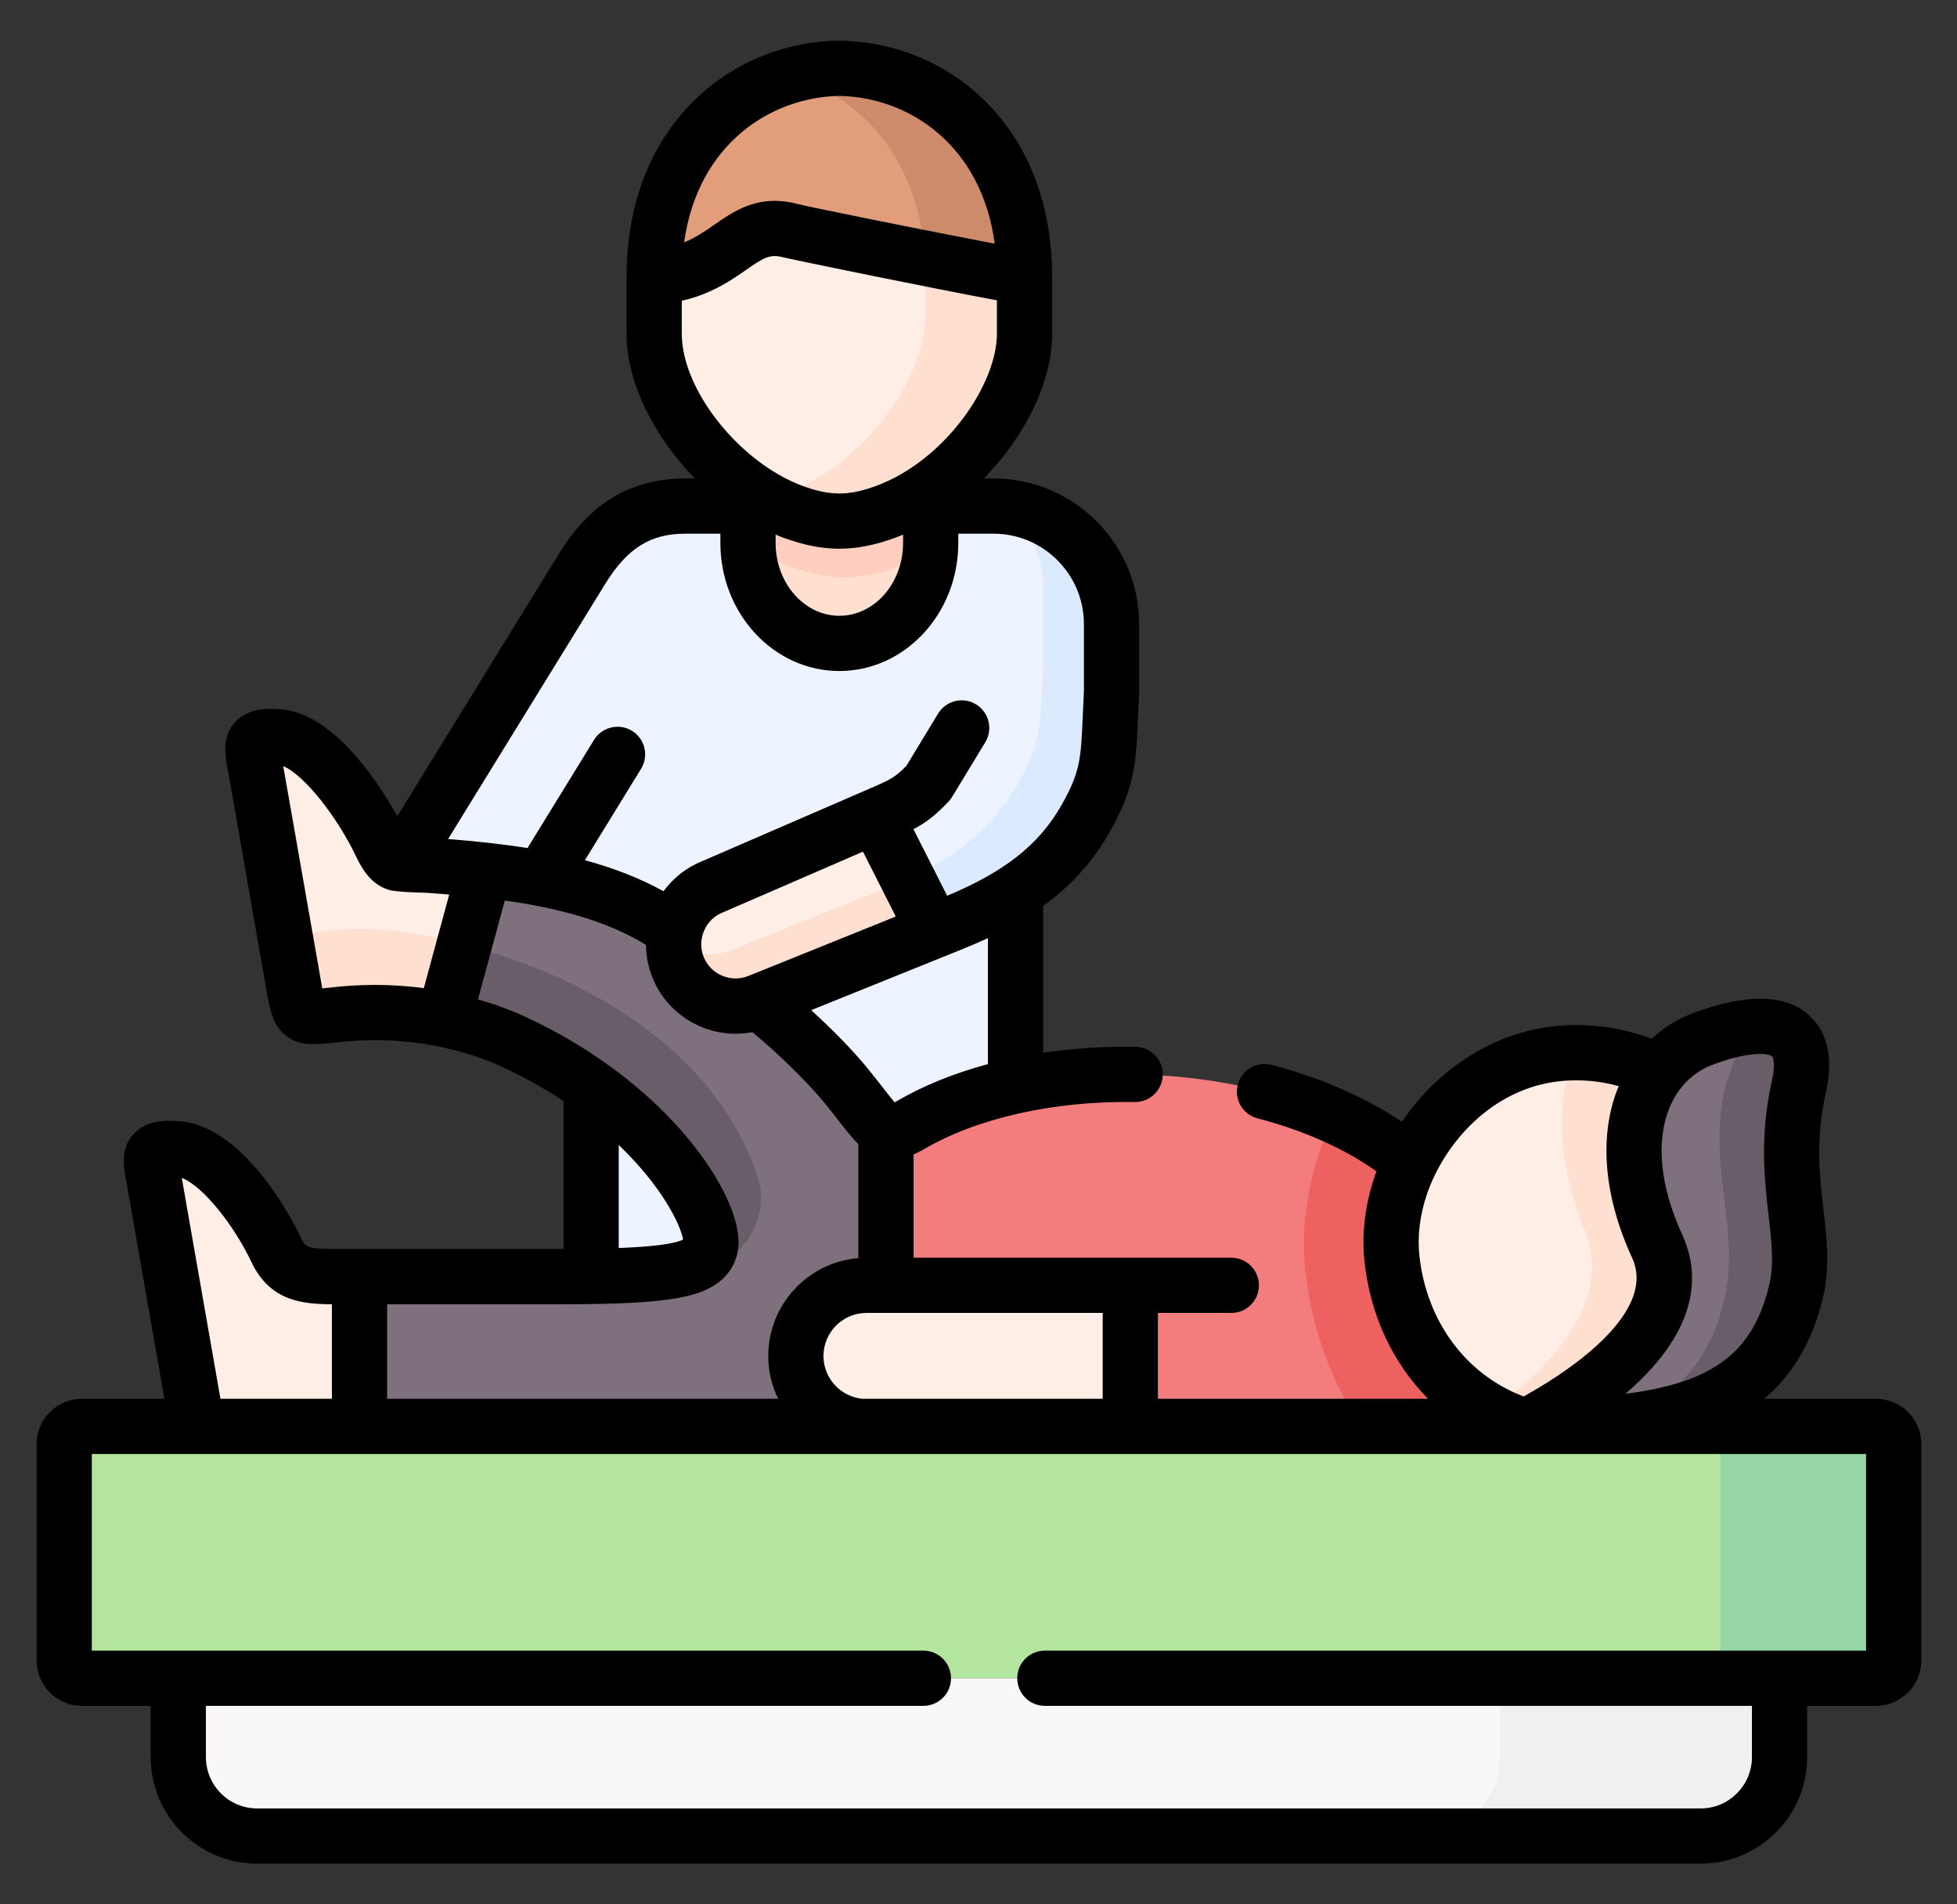 <svg width="37" height="36" viewBox="0 0 37 36" fill="none" xmlns="http://www.w3.org/2000/svg">
<rect x="0" y="0" width="37" height="36" fill="#333333" stroke="none"/>
<path fill-rule="evenodd" clip-rule="evenodd" d="M35.803 31.39V27.299C35.803 27.115 35.651 26.965 35.468 26.965H32.159C32.343 26.965 32.495 27.115 32.495 27.299V31.39C32.495 31.576 32.343 31.726 32.159 31.726H33.645H35.468C35.651 31.726 35.803 31.576 35.803 31.39Z" fill="#78C2A4"/>
<path fill-rule="evenodd" clip-rule="evenodd" d="M19.201 24.298V16.855L16.559 16.597L14.34 18.936C14.34 18.936 11.008 20.344 11.177 20.423C11.299 20.478 11.177 24.298 11.177 24.298H19.201V24.298Z" fill="#EDF4FF"/>
<path fill-rule="evenodd" clip-rule="evenodd" d="M20.508 15.504C21.015 14.624 20.952 14.277 21.015 13.079V11.799C21.015 10.572 20.011 9.567 18.784 9.567H12.954C12.021 9.567 11.455 10.023 10.995 10.769L7.564 16.34C7.687 16.362 11.236 19.532 11.595 19.601C12.503 19.774 17.657 17.597 17.657 17.597L18.016 17.453C18.9 17.096 19.642 16.66 20.186 15.977C20.303 15.831 20.409 15.673 20.508 15.504Z" fill="#EDF4FF"/>
<path fill-rule="evenodd" clip-rule="evenodd" d="M16.75 21.384C16.58 21.305 16.411 21.031 15.99 20.516C15.566 19.999 14.866 19.342 14.339 18.936C13.405 18.158 13.405 18.158 12.763 17.6C12.033 17.074 11.139 16.782 10.232 16.608C9.873 16.539 9.514 16.49 9.159 16.45L7.565 17.596L8.393 19.271C8.969 19.388 9.421 19.559 9.703 19.69C12.305 20.893 13.394 22.769 13.44 23.432C13.479 23.99 12.814 24.134 10.607 24.134H6.797L5.808 25.634L6.797 26.965H16.269L19.2 24.298L16.75 21.384Z" fill="#7E707D"/>
<path fill-rule="evenodd" clip-rule="evenodd" d="M28.851 26.966H21.371H16.269H6.798H3.73H1.548C1.365 26.966 1.215 27.116 1.215 27.299V31.391C1.215 31.576 1.365 31.726 1.548 31.726H3.371H33.645H35.468C35.651 31.726 35.803 31.576 35.803 31.391V27.299C35.803 27.116 35.651 26.966 35.468 26.966H28.851Z" fill="#B3E59F"/>
<path fill-rule="evenodd" clip-rule="evenodd" d="M33.645 31.726H3.371V33.218C3.371 34.038 4.042 34.709 4.863 34.709H32.154C32.974 34.709 33.645 34.038 33.645 33.218V31.726Z" fill="#F9F7F8"/>
<path fill-rule="evenodd" clip-rule="evenodd" d="M17.657 17.596L16.558 15.424L13.471 16.764C13.098 16.912 12.844 17.233 12.763 17.6C12.716 17.821 12.729 18.06 12.82 18.285C13.059 18.883 13.743 19.175 14.339 18.936L17.657 17.596Z" fill="#FFEEE6"/>
<path fill-rule="evenodd" clip-rule="evenodd" d="M18.015 17.452C18.899 17.095 19.641 16.659 20.185 15.976C20.302 15.83 20.408 15.673 20.507 15.503C21.014 14.623 20.951 14.276 21.014 13.078V11.798C21.014 10.673 20.172 9.738 19.087 9.588C19.483 9.991 19.728 10.543 19.728 11.149V12.429C19.666 13.627 19.73 13.976 19.223 14.856C19.124 15.025 19.016 15.183 18.899 15.329C18.447 15.896 17.858 16.294 17.161 16.617L17.656 17.596L18.015 17.452Z" fill="#DBEAFF"/>
<path fill-rule="evenodd" clip-rule="evenodd" d="M17.657 17.597L17.162 16.618C17.022 16.683 16.88 16.744 16.732 16.804L16.373 16.95L16.367 16.94L13.846 17.958C13.465 18.11 13.049 18.047 12.736 17.826C12.733 17.979 12.759 18.135 12.82 18.285C13.059 18.883 13.743 19.175 14.339 18.936L17.657 17.597Z" fill="#FFDFCF"/>
<path fill-rule="evenodd" clip-rule="evenodd" d="M6.407 24.134C5.838 24.134 5.462 24.132 5.225 23.633C4.909 22.964 4.122 21.775 3.351 21.715C2.759 21.67 2.84 21.885 2.913 22.297L3.729 26.965H6.797V24.134H6.407Z" fill="#FFEEE6"/>
<path fill-rule="evenodd" clip-rule="evenodd" d="M8.394 19.272L9.159 16.451C8.8 16.411 8.447 16.383 8.112 16.358C7.851 16.34 7.687 16.362 7.565 16.34C7.419 16.316 7.33 16.233 7.202 15.963C6.884 15.296 6.042 13.988 5.269 13.929C4.677 13.884 4.76 14.101 4.831 14.511L5.551 18.619C5.677 19.339 5.685 19.242 6.484 19.169C7.206 19.102 7.855 19.163 8.394 19.272Z" fill="#FFEEE6"/>
<path fill-rule="evenodd" clip-rule="evenodd" d="M26.664 21.976C25.106 20.666 22.504 20.12 20.188 20.369C19.079 20.487 18.037 20.789 17.207 21.274C16.994 21.398 16.873 21.44 16.751 21.384V24.298L21.371 26.966H28.852C28.83 24.926 29.174 24.399 26.664 21.976Z" fill="#F37C7C"/>
<path fill-rule="evenodd" clip-rule="evenodd" d="M15.869 12.164C16.818 12.164 17.595 11.309 17.595 10.264V9.567H14.141V10.264C14.141 11.309 14.918 12.164 15.869 12.164Z" fill="#FFDFCF"/>
<path fill-rule="evenodd" clip-rule="evenodd" d="M17.001 9.567C18.325 8.951 19.369 7.488 19.369 6.308V5.237C18.136 3.264 13.613 2.503 12.367 5.237V6.308C12.367 7.488 13.411 8.951 14.736 9.569C15.082 9.725 15.453 9.844 15.835 9.851C16.241 9.858 16.636 9.733 17.001 9.567Z" fill="#FFEEE6"/>
<path fill-rule="evenodd" clip-rule="evenodd" d="M19.369 5.237C19.369 2.637 17.619 1.319 15.869 1.292C14.119 1.319 12.367 2.637 12.367 5.237C13.786 5.139 13.961 4.107 14.938 4.359C15.257 4.442 19.16 5.223 19.369 5.237Z" fill="#E29D7B"/>
<path fill-rule="evenodd" clip-rule="evenodd" d="M15.869 9.851C15.589 9.851 15.309 9.792 14.991 9.676C14.906 9.644 14.819 9.607 14.736 9.567H14.141V10.09C14.141 10.55 15.431 10.917 15.918 10.915C16.762 10.915 17.595 10.538 17.595 10.09V9.567H17.001C17.001 9.569 17.001 9.569 17.001 9.567C16.98 9.579 16.958 9.587 16.938 9.597C16.78 9.668 16.613 9.729 16.447 9.771C16.252 9.822 16.068 9.851 15.869 9.851Z" fill="#FFCEBF"/>
<path fill-rule="evenodd" clip-rule="evenodd" d="M19.369 5.237C19.369 2.637 17.619 1.319 15.87 1.292C15.554 1.295 15.24 1.343 14.935 1.432C16.244 1.812 17.367 2.963 17.489 4.882C18.424 5.067 19.275 5.231 19.369 5.237Z" fill="#CE8B6B"/>
<path fill-rule="evenodd" clip-rule="evenodd" d="M17.003 9.567C18.326 8.952 19.37 7.488 19.37 6.308V5.237C19.275 5.231 18.425 5.067 17.49 4.882V5.953C17.49 7.208 16.31 8.784 14.866 9.321C14.732 9.37 14.606 9.41 14.481 9.437C14.566 9.484 14.651 9.528 14.738 9.569C14.821 9.607 14.908 9.644 14.992 9.676C15.31 9.792 15.59 9.851 15.87 9.851C16.172 9.851 16.464 9.78 16.746 9.676C16.835 9.642 16.918 9.607 17.003 9.567Z" fill="#FFDFCF"/>
<path fill-rule="evenodd" clip-rule="evenodd" d="M8.393 19.271L8.774 17.867C8.147 17.669 7.257 17.498 6.208 17.594C5.409 17.667 5.401 17.764 5.274 17.044L5.551 18.618C5.677 19.338 5.685 19.242 6.484 19.169C7.206 19.102 7.855 19.163 8.393 19.271Z" fill="#FFDFCF"/>
<path fill-rule="evenodd" clip-rule="evenodd" d="M21.37 26.966V24.298H16.749H16.383C15.649 24.298 15.047 24.9 15.047 25.634C15.047 26.33 15.585 26.906 16.268 26.966H21.37V26.966Z" fill="#FFEEE6"/>
<path fill-rule="evenodd" clip-rule="evenodd" d="M31.975 23.638C32.112 22.841 31.975 21.708 31.358 20.262C30.78 19.976 30.119 19.848 29.435 19.921C28.188 20.053 27.176 20.923 26.663 21.976C26.59 22.128 26.527 22.282 26.474 22.438C26.328 22.882 26.268 23.343 26.316 23.785C26.474 25.267 27.401 26.526 28.851 26.965L29.606 26.725C30.694 26.378 31.523 25.489 31.794 24.379L31.975 23.638Z" fill="#FFEEE6"/>
<path fill-rule="evenodd" clip-rule="evenodd" d="M33.958 24.408C34.215 23.329 33.621 22.284 34.007 20.559C34.297 19.265 33.333 19.226 32.23 19.626C31.875 19.756 31.579 19.974 31.358 20.262C30.79 20.995 30.701 22.191 31.33 23.558C32.167 25.369 28.851 26.965 28.851 26.965C31.709 26.965 33.449 26.549 33.958 24.408Z" fill="#7E707D"/>
<path fill-rule="evenodd" clip-rule="evenodd" d="M31.33 23.559C30.701 22.191 30.79 20.996 31.358 20.262C30.88 20.027 30.348 19.897 29.79 19.901C29.413 20.735 29.419 21.931 29.965 23.27C30.551 24.707 29.095 26.023 28.174 26.682C28.385 26.796 28.61 26.893 28.851 26.966C28.851 26.966 32.167 25.37 31.33 23.559Z" fill="#FFDFCF"/>
<path fill-rule="evenodd" clip-rule="evenodd" d="M33.958 24.409C34.214 23.33 33.62 22.285 34.007 20.56C34.21 19.659 33.802 19.367 33.165 19.408C31.831 21.247 33.021 23.018 32.589 24.601C32.267 25.958 31.448 26.623 30.164 26.927C32.245 26.782 33.532 26.199 33.958 24.409Z" fill="#6A5D6A"/>
<path fill-rule="evenodd" clip-rule="evenodd" d="M14.335 22.28C13.201 18.785 8.764 17.863 8.774 17.867L8.394 19.272C8.97 19.388 9.421 19.56 9.703 19.69C12.306 20.893 13.395 22.77 13.44 23.433C13.46 23.724 13.288 23.902 12.807 24.007C12.807 24.007 13.391 24.214 13.89 23.711L13.886 23.715C14.328 23.326 14.483 22.736 14.335 22.28ZM13.491 23.967C13.513 23.957 13.535 23.945 13.556 23.936C13.535 23.945 13.513 23.957 13.491 23.967ZM13.56 23.934C13.57 23.928 13.58 23.924 13.59 23.918C13.58 23.924 13.57 23.928 13.56 23.934ZM13.592 23.918C13.602 23.912 13.611 23.906 13.623 23.9C13.611 23.906 13.602 23.912 13.592 23.918ZM13.623 23.898C13.633 23.894 13.643 23.888 13.653 23.882C13.643 23.888 13.633 23.894 13.623 23.898ZM13.716 23.843C13.726 23.837 13.736 23.831 13.744 23.823C13.736 23.831 13.726 23.837 13.716 23.843ZM13.775 23.802C13.785 23.796 13.793 23.79 13.803 23.782C13.793 23.79 13.785 23.796 13.775 23.802ZM13.803 23.782C13.823 23.768 13.84 23.752 13.858 23.738C13.84 23.752 13.823 23.768 13.803 23.782ZM13.884 23.717C13.874 23.723 13.866 23.73 13.858 23.738L13.884 23.717ZM13.716 23.843C13.706 23.849 13.696 23.857 13.687 23.863L13.716 23.843Z" fill="#6A5D6A"/>
<path fill-rule="evenodd" clip-rule="evenodd" d="M28.175 26.682C27.116 26.102 26.449 25.023 26.317 23.786C26.269 23.344 26.328 22.882 26.474 22.438C26.528 22.282 26.591 22.128 26.664 21.977C26.25 21.628 25.76 21.334 25.224 21.093C25.115 21.322 25.022 21.554 24.944 21.791C24.699 22.525 24.602 23.287 24.679 24.017C24.796 25.1 25.161 26.112 25.741 26.966H28.852C28.611 26.893 28.386 26.796 28.175 26.682Z" fill="#EE6161"/>
<path fill-rule="evenodd" clip-rule="evenodd" d="M33.646 33.217V31.726H32.16H28.359V33.217C28.359 34.038 27.686 34.709 26.867 34.709H32.154C32.975 34.709 33.646 34.038 33.646 33.217Z" fill="#F0F0F0"/>
<path fill-rule="evenodd" clip-rule="evenodd" d="M35.938 31.452V27.237C35.938 27.048 35.782 26.894 35.593 26.894H32.185C32.374 26.894 32.53 27.048 32.53 27.237V31.452C32.53 31.643 32.373 31.798 32.185 31.798H33.715H35.593C35.782 31.798 35.938 31.643 35.938 31.452Z" fill="#95D6A4"/>
<path d="M35.468 26.443H33.354C33.87 26.008 34.26 25.395 34.466 24.529C34.602 23.958 34.54 23.425 34.475 22.86C34.4 22.212 34.322 21.542 34.517 20.674C34.667 20.006 34.558 19.505 34.193 19.184C33.752 18.796 33.032 18.78 32.052 19.136C31.741 19.249 31.463 19.419 31.227 19.637C30.641 19.416 30.01 19.334 29.379 19.401C28.236 19.523 27.179 20.209 26.505 21.206C25.819 20.744 24.978 20.377 24.039 20.131C23.76 20.058 23.475 20.226 23.402 20.505C23.329 20.783 23.496 21.069 23.775 21.141C24.651 21.37 25.42 21.714 26.024 22.143C26.008 22.186 25.993 22.23 25.978 22.275C25.806 22.798 25.743 23.339 25.797 23.84C25.907 24.87 26.337 25.774 27 26.443H21.892V24.82H23.28C23.568 24.82 23.802 24.586 23.802 24.298C23.802 24.01 23.568 23.776 23.28 23.776H17.272V21.825C17.334 21.798 17.4 21.765 17.469 21.724C18.481 21.133 19.933 20.808 21.452 20.833C21.455 20.833 21.458 20.833 21.461 20.833C21.745 20.833 21.978 20.605 21.983 20.32C21.988 20.031 21.758 19.794 21.469 19.789C20.868 19.779 20.282 19.819 19.722 19.901V17.127C20.185 16.789 20.622 16.351 20.96 15.764C21.459 14.898 21.479 14.424 21.515 13.563C21.521 13.425 21.527 13.274 21.536 13.106C21.537 13.101 21.536 13.097 21.536 13.092C21.536 13.088 21.537 13.083 21.537 13.079V11.798C21.537 10.28 20.302 9.045 18.784 9.045H18.601C19.375 8.254 19.892 7.229 19.892 6.308V5.237C19.892 3.891 19.461 2.748 18.646 1.931C17.915 1.198 16.933 0.786 15.878 0.769C15.873 0.769 15.867 0.769 15.862 0.769C14.807 0.786 13.824 1.198 13.094 1.93C12.278 2.748 11.846 3.891 11.846 5.237V6.308C11.846 7.229 12.364 8.254 13.138 9.045H12.954C11.601 9.045 10.934 9.872 10.551 10.495L7.512 15.43C7.168 14.813 6.316 13.486 5.308 13.408C5.028 13.387 4.676 13.396 4.442 13.655C4.195 13.929 4.257 14.271 4.302 14.521L5.036 18.709C5.101 19.08 5.153 19.373 5.398 19.572C5.655 19.781 5.95 19.749 6.293 19.713C6.363 19.705 6.442 19.697 6.531 19.689C7.98 19.555 9.079 19.976 9.484 20.163C9.922 20.366 10.311 20.587 10.655 20.814V23.612C10.638 23.612 10.623 23.612 10.607 23.612H6.407C5.793 23.612 5.776 23.577 5.697 23.41C5.595 23.194 4.662 21.293 3.391 21.195C3.11 21.173 2.757 21.182 2.522 21.443C2.276 21.717 2.336 22.048 2.385 22.313L3.108 26.443H1.548C1.076 26.443 0.692 26.827 0.692 27.299V31.39C0.692 31.863 1.076 32.248 1.548 32.248H2.849V33.217C2.849 34.327 3.752 35.231 4.862 35.231H32.153C33.263 35.231 34.167 34.327 34.167 33.217V32.248H35.468C35.94 32.248 36.325 31.863 36.325 31.39V27.299C36.325 26.827 35.94 26.443 35.468 26.443ZM31.805 23.34C31.385 22.427 31.301 21.572 31.569 20.931C31.732 20.539 32.023 20.257 32.408 20.117C32.823 19.966 33.103 19.924 33.278 19.924C33.41 19.924 33.481 19.949 33.504 19.968C33.522 19.984 33.573 20.111 33.498 20.445V20.445C33.265 21.486 33.361 22.314 33.438 22.98C33.495 23.471 33.544 23.895 33.45 24.288C33.154 25.533 32.433 26.134 30.732 26.348C30.736 26.344 30.741 26.34 30.745 26.336C32.189 25.09 32.118 24.019 31.805 23.34ZM26.835 23.73C26.797 23.375 26.843 22.984 26.969 22.602C27.294 21.625 28.2 20.577 29.49 20.439C29.867 20.399 30.244 20.432 30.604 20.532C30.224 21.445 30.314 22.597 30.857 23.777C31.368 24.883 29.423 26.06 28.806 26.399C27.716 25.985 26.968 24.981 26.835 23.73ZM20.848 24.82V26.443H16.305C15.893 26.404 15.569 26.056 15.569 25.634C15.569 25.185 15.934 24.82 16.383 24.82H20.848ZM18.678 20.116C18.038 20.288 17.452 20.525 16.942 20.823C16.932 20.829 16.923 20.834 16.914 20.839C16.856 20.771 16.781 20.674 16.711 20.585C16.626 20.476 16.521 20.34 16.394 20.185C16.123 19.855 15.736 19.459 15.337 19.096L18.212 17.936C18.362 17.875 18.519 17.808 18.678 17.734V20.116H18.678ZM14.145 18.451C13.986 18.515 13.81 18.512 13.651 18.444C13.491 18.376 13.368 18.25 13.304 18.09C13.24 17.931 13.243 17.755 13.311 17.596C13.379 17.436 13.505 17.312 13.665 17.249C13.669 17.247 13.674 17.245 13.679 17.243L16.316 16.1L16.936 17.326L14.145 18.451ZM15.87 1.813C17.169 1.837 18.554 2.724 18.807 4.607C17.667 4.389 15.34 3.924 15.07 3.854C15.07 3.853 15.07 3.853 15.069 3.853C14.918 3.814 14.778 3.797 14.648 3.797C14.154 3.797 13.803 4.041 13.509 4.246C13.328 4.372 13.153 4.493 12.934 4.582C13.196 2.716 14.576 1.837 15.87 1.813ZM12.89 6.308V5.686C13.45 5.558 13.819 5.302 14.105 5.103C14.447 4.865 14.557 4.799 14.808 4.864C14.995 4.912 17.703 5.466 18.848 5.677V6.308C18.848 7.205 17.991 8.52 16.811 9.082C16.795 9.088 16.779 9.095 16.763 9.103C16.698 9.133 16.633 9.161 16.566 9.185C16.295 9.285 16.08 9.329 15.87 9.329C15.661 9.329 15.439 9.283 15.174 9.186C15.111 9.163 15.048 9.136 14.985 9.107C14.968 9.098 14.951 9.09 14.933 9.083C13.836 8.557 12.89 7.298 12.89 6.308ZM17.074 10.107V10.263C17.074 11.023 16.534 11.641 15.87 11.641C15.205 11.641 14.664 11.023 14.664 10.263V10.107C14.713 10.127 14.763 10.147 14.813 10.166C15.199 10.307 15.535 10.373 15.87 10.373C16.204 10.373 16.539 10.307 16.928 10.165C16.977 10.146 17.026 10.127 17.074 10.107ZM11.44 11.042C11.857 10.365 12.296 10.089 12.954 10.089H13.62V10.264C13.62 11.599 14.629 12.685 15.87 12.685C17.11 12.685 18.118 11.599 18.118 10.264V10.089H18.784C19.726 10.089 20.493 10.856 20.493 11.798V13.066C20.484 13.232 20.478 13.382 20.472 13.519C20.437 14.348 20.427 14.598 20.056 15.243C19.634 15.975 18.987 16.483 17.907 16.933L17.27 15.675C17.513 15.548 17.686 15.413 17.93 15.157C17.956 15.13 17.979 15.1 17.999 15.068L18.628 14.032C18.778 13.786 18.699 13.465 18.453 13.315C18.207 13.165 17.886 13.244 17.736 13.49L17.137 14.477C16.938 14.681 16.847 14.731 16.546 14.863L13.27 16.282C12.976 16.401 12.729 16.597 12.545 16.848C12.079 16.591 11.577 16.402 11.058 16.262L12.12 14.534C12.271 14.288 12.195 13.967 11.949 13.816C11.704 13.665 11.382 13.742 11.231 13.987L9.973 16.032C9.469 15.952 8.963 15.9 8.472 15.861L11.44 11.042ZM8.013 18.68C7.544 18.618 7.013 18.596 6.436 18.649C6.341 18.658 6.122 18.681 6.093 18.684C6.082 18.628 5.355 14.483 5.355 14.483C5.768 14.658 6.389 15.47 6.73 16.186C6.924 16.596 7.13 16.77 7.405 16.836C7.73 16.878 7.967 16.871 8.074 16.878C8.212 16.888 8.352 16.899 8.493 16.911L8.013 18.68ZM11.698 21.645C12.518 22.429 12.87 23.159 12.915 23.433C12.757 23.514 12.349 23.567 11.698 23.593V21.645ZM7.319 24.656H10.607C12.633 24.656 13.33 24.537 13.716 24.123C13.841 23.988 13.985 23.753 13.96 23.396C13.894 22.433 12.565 20.438 9.922 19.216C9.739 19.131 9.436 19.006 9.037 18.892L9.544 17.024C10.5 17.158 11.445 17.391 12.214 17.863C12.215 18.071 12.255 18.28 12.335 18.479C12.502 18.897 12.824 19.225 13.24 19.404C13.454 19.496 13.681 19.542 13.907 19.542C14.013 19.542 14.119 19.532 14.224 19.512C14.712 19.914 15.258 20.447 15.586 20.846C15.705 20.992 15.802 21.117 15.888 21.227C16.002 21.373 16.111 21.513 16.228 21.629V23.783C15.276 23.862 14.525 24.662 14.525 25.634C14.525 25.924 14.592 26.198 14.712 26.443H7.319V24.656ZM4.753 23.857C5.105 24.598 5.713 24.652 6.275 24.656V26.443H4.168L3.437 22.267C3.853 22.43 4.437 23.187 4.753 23.857ZM35.281 31.204H19.754C19.466 31.204 19.233 31.437 19.233 31.726C19.233 32.014 19.466 32.248 19.754 32.248H33.123V33.217C33.123 33.752 32.688 34.187 32.153 34.187H4.862C4.327 34.187 3.893 33.752 3.893 33.217V32.248H17.458C17.746 32.248 17.98 32.014 17.98 31.726C17.98 31.437 17.746 31.204 17.458 31.204H1.736V27.487H3.727C3.728 27.487 3.729 27.487 3.729 27.487C3.729 27.487 19.623 27.487 28.849 27.487C28.85 27.487 28.851 27.487 28.851 27.487C28.852 27.487 35.281 27.487 35.281 27.487V31.204Z" fill="black"/>
</svg>
